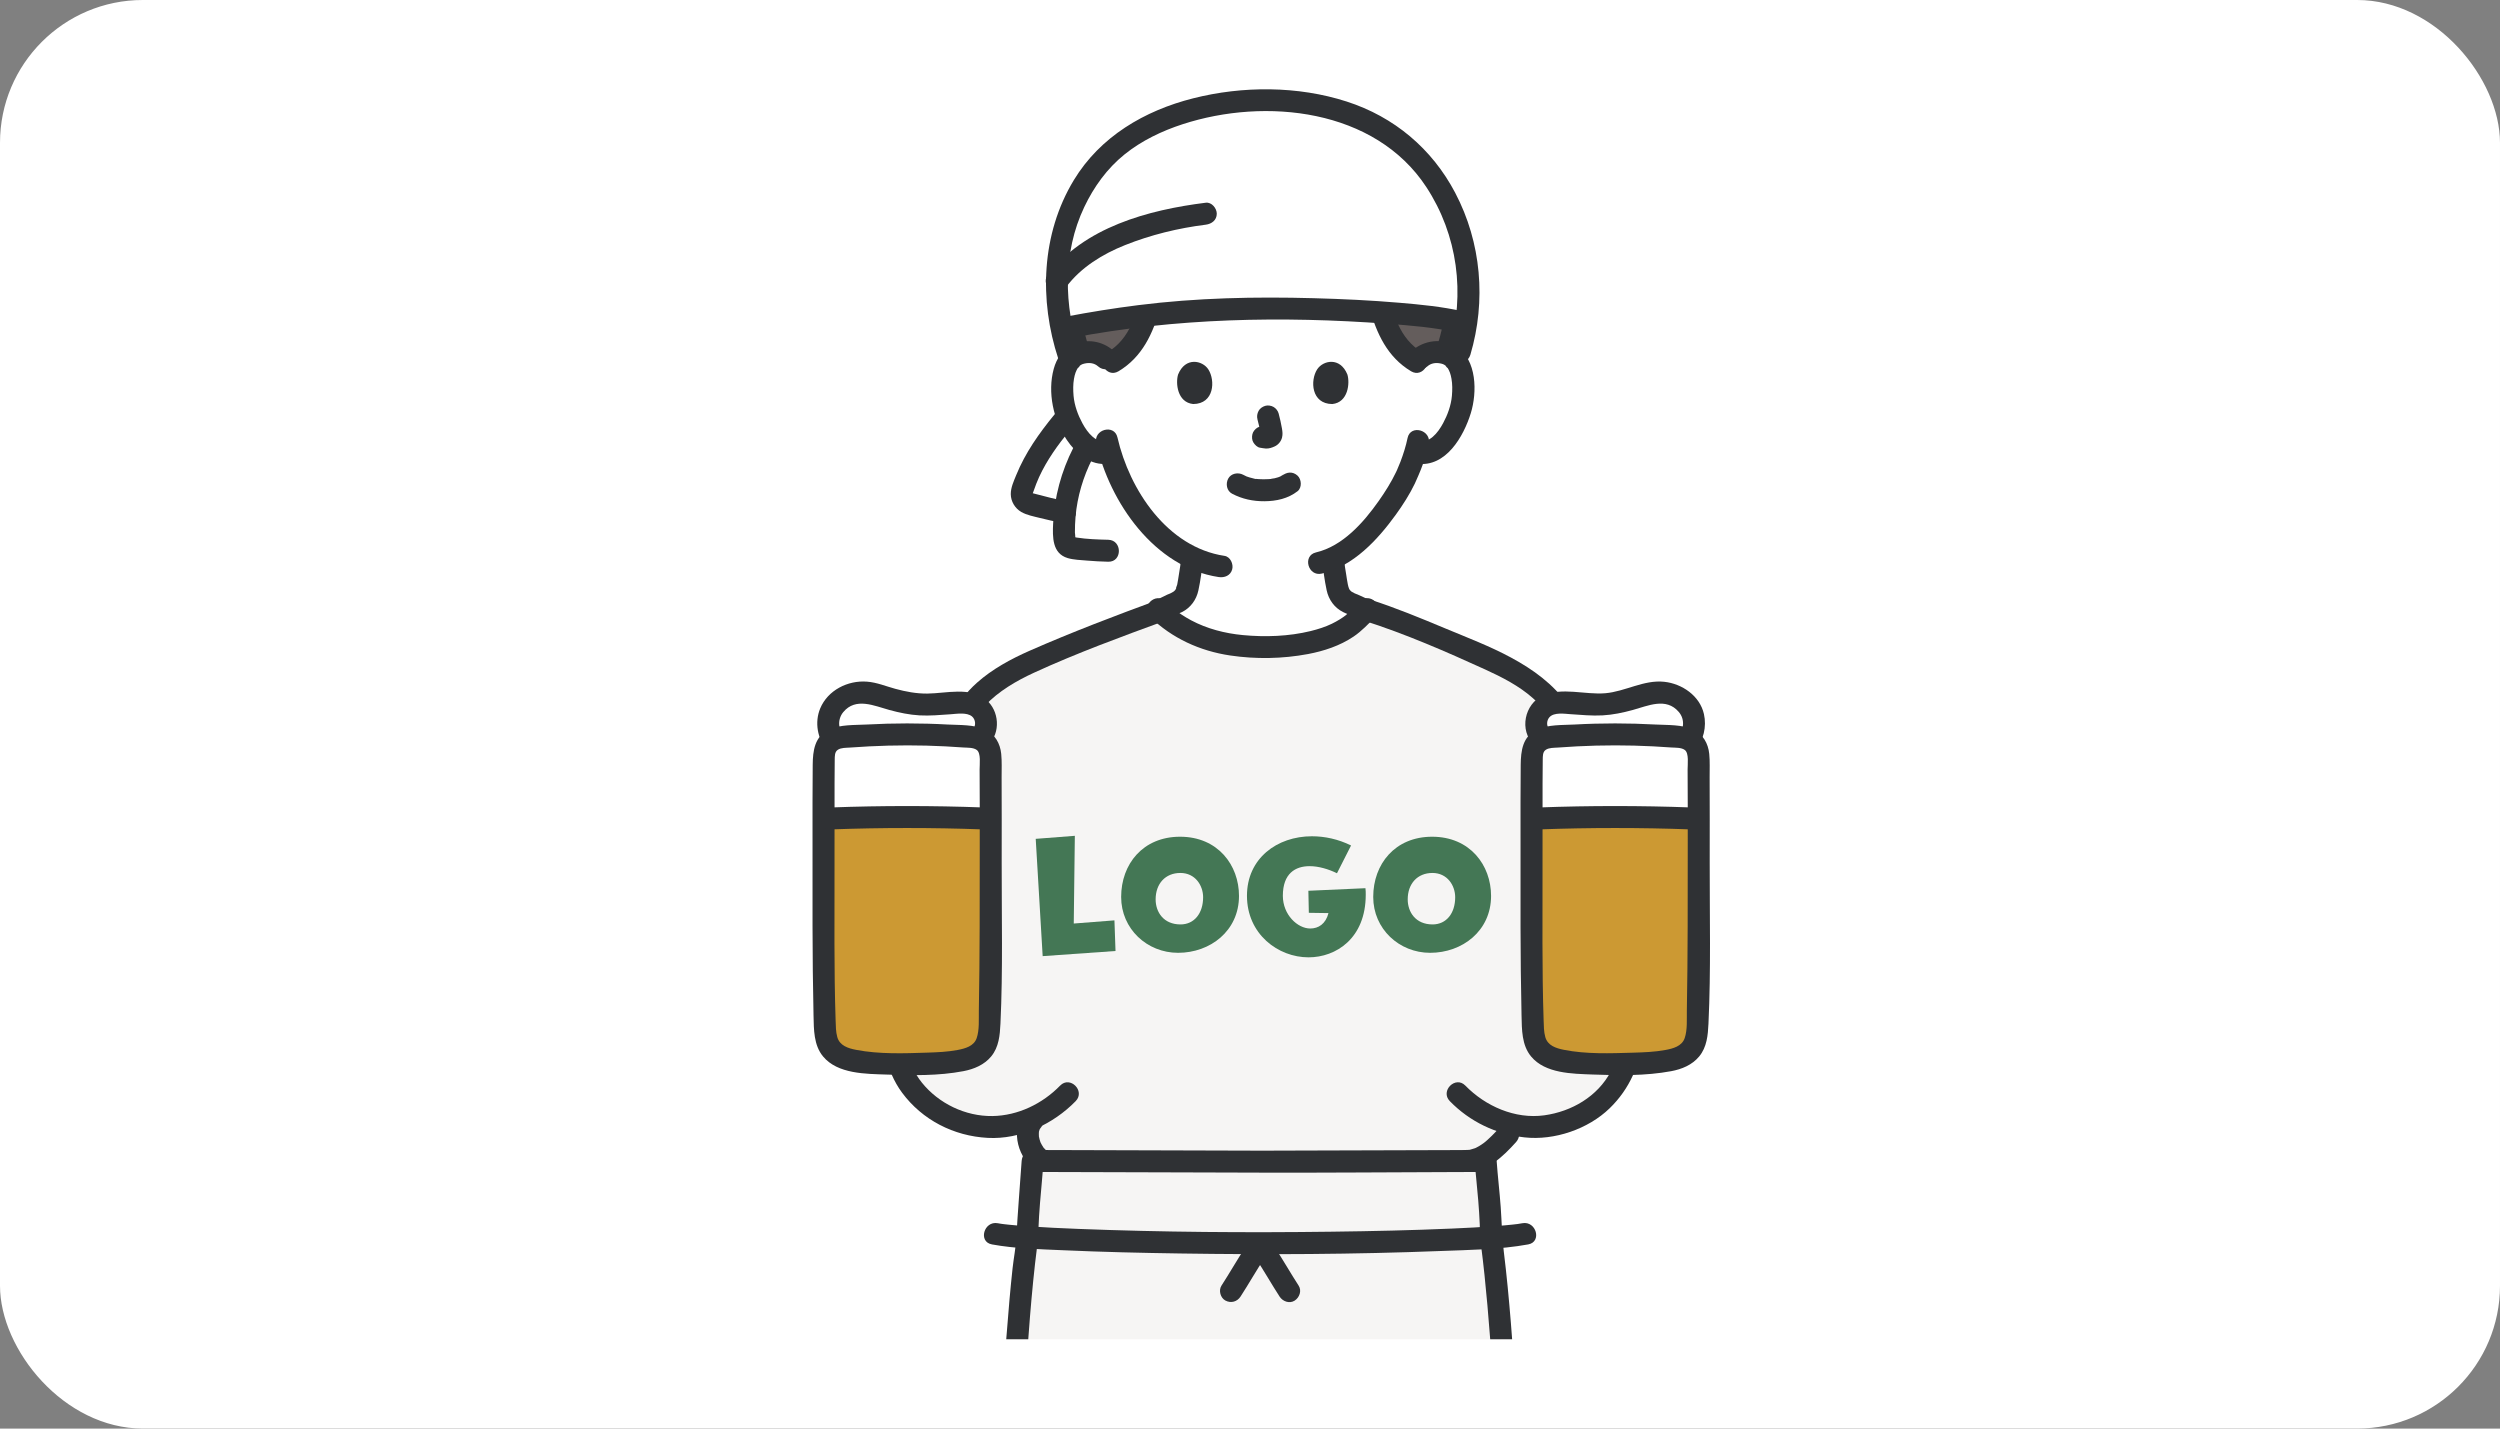 <svg width="280" height="160" viewBox="0 0 280 160" fill="none" xmlns="http://www.w3.org/2000/svg">
<rect x="0" y="0" width="280" height="160" fill="#808080" stroke="none"/>
<rect width="280" height="160" rx="16" fill="white"/>
<g clip-path="url(#clip0_2011_20292)">
<path d="M135.739 29.108C133.938 28.549 131.809 29.207 130.67 30.263C129.532 31.319 129.15 32.679 128.792 33.989C128.109 36.496 127.249 39.198 124.288 40.723C123.736 39.756 122.711 39.408 121.868 39.438C120.445 39.488 119.839 40.257 119.578 40.709C118.8 42.059 118.833 44.546 119.355 46.084C119.725 47.174 120.332 48.841 121.792 50.036C122.44 50.565 123.416 50.901 124.318 50.668C124.98 52.916 126.178 55.629 128.282 58.148C129.907 60.092 131.613 61.541 133.511 62.449C133.454 63.207 133.352 63.919 133.218 64.695C132.994 65.938 133.069 67.045 131.34 67.67C131.303 67.684 130.694 68.004 129.88 68.419C131.089 69.579 134.391 72.461 141.428 72.461C149.717 72.461 151.952 69.521 153.021 68.384C152.16 67.986 151.508 67.684 151.469 67.669C149.741 67.045 149.815 65.937 149.591 64.695C149.46 63.937 149.36 63.242 149.301 62.506C153.628 60.456 157.09 54.511 157.701 52.852C157.904 52.429 158.236 51.559 158.504 50.671C158.647 50.695 158.728 50.709 158.728 50.709C159.575 50.852 160.461 50.527 161.063 50.035C162.524 48.839 163.13 47.172 163.5 46.083C164.022 44.545 164.055 42.058 163.277 40.708C163.016 40.256 162.41 39.486 160.987 39.436C160.201 39.409 159.256 39.71 158.685 40.536C155.998 38.985 155.178 36.396 154.522 33.988C154.165 32.678 153.783 31.319 152.644 30.262C151.506 29.205 149.376 28.547 147.576 29.106H135.739V29.108Z" fill="white"/>
<path d="M128.399 35.338C127.735 37.42 126.721 39.468 124.287 40.721C123.735 39.754 122.71 39.406 121.867 39.436C121.475 39.449 121.145 39.518 120.868 39.621C119.722 36.153 119.218 32.289 119.924 28.43C120.56 24.951 122.133 21.636 124.464 18.972C131.73 10.672 147.779 8.03 155.253 17.627C156.336 18.436 157.426 19.272 158.412 20.217C163.388 24.986 164.287 33.399 161.957 39.608C161.685 39.513 161.365 39.449 160.987 39.436C160.201 39.408 159.256 39.709 158.685 40.535C155.998 38.984 155.178 36.396 154.522 33.988C154.165 32.677 153.783 31.318 152.644 30.261C151.505 29.205 149.375 28.547 147.576 29.106H135.738C133.938 28.547 131.809 29.205 130.67 30.261C129.531 31.317 129.149 32.677 128.792 33.988C128.67 34.434 128.543 34.887 128.399 35.338Z" fill="#645D5C"/>
<path d="M127.773 70.819C128.76 70.364 129.731 69.875 130.697 69.38C131.025 69.212 131.353 69.043 131.68 68.873C131.757 68.834 131.837 68.797 131.912 68.755C131.976 68.719 132.102 68.645 131.779 68.813C131.972 68.713 132.185 68.651 132.38 68.554C133.347 68.071 133.992 67.178 134.218 66.131C134.467 64.983 134.624 63.785 134.729 62.618C134.787 61.975 134.122 61.36 133.499 61.388C132.783 61.42 132.33 61.929 132.268 62.618C132.253 62.791 132.236 62.963 132.217 63.135C132.207 63.221 132.196 63.306 132.186 63.392C132.199 63.299 132.2 63.297 132.187 63.386C132.145 63.691 132.096 63.996 132.043 64.301C131.976 64.693 131.93 65.089 131.846 65.477C131.817 65.61 131.682 65.859 131.699 65.984C131.682 65.853 131.805 65.767 131.698 65.96C131.674 66.005 131.648 66.048 131.621 66.09C131.547 66.195 131.565 66.175 131.675 66.027C131.683 66.035 131.528 66.179 131.508 66.203C131.409 66.289 131.425 66.28 131.556 66.177C131.506 66.214 131.455 66.249 131.402 66.281C131.317 66.335 131.226 66.379 131.138 66.429C131.013 66.487 131.009 66.49 131.125 66.441C130.987 66.49 130.852 66.546 130.718 66.607C129.309 67.273 127.948 68.041 126.531 68.695C125.945 68.966 125.753 69.857 126.089 70.378C126.478 70.982 127.145 71.109 127.772 70.82L127.773 70.819Z" fill="#2F3134"/>
<path d="M156.323 68.564C155.41 68.144 154.499 67.721 153.587 67.298C152.996 67.024 152.409 66.724 151.802 66.486C151.458 66.351 151.895 66.552 151.726 66.456C151.624 66.398 151.518 66.352 151.418 66.29C151.367 66.258 151.316 66.223 151.266 66.188C151.399 66.293 151.416 66.302 151.317 66.218C151.311 66.212 151.147 66.049 151.15 66.047C151.261 66.197 151.279 66.219 151.204 66.114C151.177 66.073 151.151 66.031 151.126 65.989C151.106 65.954 150.948 65.68 151.062 65.873C151.169 66.053 151.044 65.797 151.028 65.743C151.001 65.648 150.978 65.552 150.958 65.455C150.881 65.096 150.838 64.73 150.777 64.368C150.65 63.625 150.602 63.312 150.54 62.618C150.483 61.979 150.015 61.356 149.31 61.388C148.692 61.416 148.018 61.932 148.08 62.618C148.184 63.78 148.343 64.966 148.585 66.109C148.81 67.169 149.456 68.072 150.437 68.558C150.63 68.654 150.831 68.736 151.031 68.815C151.412 68.963 150.702 68.66 150.896 68.753C150.971 68.789 151.048 68.823 151.124 68.858C151.476 69.019 151.826 69.182 152.177 69.345C153.145 69.794 154.113 70.243 155.083 70.689C155.666 70.957 156.435 70.874 156.765 70.247C157.051 69.706 156.948 68.851 156.324 68.564L156.323 68.564Z" fill="#2F3134"/>
<path d="M157.649 49.052C157.46 49.961 157.179 50.852 156.849 51.72C156.73 52.032 156.634 52.228 156.492 52.581C156.367 52.893 156.577 52.41 156.471 52.632C156.433 52.712 156.397 52.794 156.358 52.875C155.813 54.015 155.131 55.097 154.403 56.128C152.703 58.538 150.376 61.169 147.387 61.871C145.846 62.234 146.499 64.606 148.041 64.244C151.573 63.414 154.291 60.465 156.337 57.637C157.131 56.54 157.871 55.381 158.461 54.16C158.588 53.899 158.701 53.632 158.813 53.364C158.946 53.046 158.722 53.577 158.862 53.251C158.954 53.039 159.044 52.826 159.129 52.611C159.503 51.67 159.815 50.697 160.022 49.705C160.344 48.16 157.973 47.5 157.649 49.052Z" fill="#2F3134"/>
<path d="M122.782 49.643C124.299 56.295 129.305 63.546 136.493 64.631C137.149 64.73 137.815 64.466 138.006 63.771C138.166 63.19 137.808 62.358 137.147 62.258C130.753 61.294 126.5 54.889 125.154 48.989C124.802 47.445 122.429 48.099 122.782 49.642L122.782 49.643Z" fill="#2F3134"/>
<path d="M137.995 55.295C139.123 55.891 140.336 56.147 141.613 56.139C142.953 56.131 144.261 55.847 145.329 55.015C145.839 54.617 145.778 53.687 145.329 53.275C144.788 52.779 144.133 52.852 143.59 53.275C144.014 52.944 143.569 53.271 143.435 53.342C143.331 53.397 143.051 53.483 143.437 53.353C143.337 53.387 143.242 53.428 143.143 53.46C143.017 53.5 142.89 53.535 142.762 53.565C142.625 53.597 142.448 53.596 142.319 53.649C142.447 53.597 142.515 53.625 142.33 53.644C142.249 53.652 142.168 53.658 142.088 53.663C141.893 53.676 141.698 53.681 141.503 53.68C141.328 53.679 141.153 53.673 140.979 53.661C140.899 53.655 140.819 53.649 140.739 53.641C140.693 53.637 140.648 53.632 140.602 53.626C140.506 53.614 140.542 53.619 140.712 53.641C140.654 53.675 140.386 53.582 140.317 53.568C140.191 53.54 140.066 53.507 139.942 53.47C139.834 53.438 139.729 53.4 139.623 53.363C139.345 53.268 139.879 53.486 139.628 53.368C139.496 53.305 139.366 53.241 139.237 53.173C138.668 52.872 137.874 53.01 137.554 53.614C137.254 54.183 137.388 54.977 137.996 55.297L137.995 55.295Z" fill="#2F3134"/>
<path d="M140.835 46.971C140.985 47.544 141.13 48.127 141.216 48.714L141.172 48.386C141.183 48.467 141.187 48.546 141.179 48.627L141.223 48.3C141.217 48.337 141.209 48.372 141.196 48.408L141.321 48.114C141.31 48.139 141.298 48.161 141.283 48.183L141.475 47.934C141.457 47.956 141.44 47.973 141.418 47.99L141.667 47.798C141.623 47.826 141.577 47.849 141.529 47.871L141.823 47.747C141.747 47.779 141.672 47.801 141.591 47.814L141.918 47.771C141.845 47.779 141.773 47.779 141.7 47.771L142.027 47.814C141.944 47.803 141.864 47.783 141.781 47.772C141.618 47.721 141.454 47.714 141.291 47.75C141.127 47.757 140.974 47.806 140.833 47.895C140.578 48.045 140.334 48.337 140.268 48.631C140.196 48.946 140.212 49.299 140.392 49.578C140.552 49.826 140.819 50.102 141.127 50.144C141.344 50.173 141.555 50.227 141.776 50.237C142.131 50.253 142.456 50.141 142.772 49.995C143.168 49.811 143.481 49.435 143.587 49.009C143.677 48.644 143.64 48.35 143.578 47.984C143.483 47.422 143.354 46.867 143.209 46.316C143.131 46.019 142.908 45.735 142.644 45.581C142.38 45.426 141.991 45.361 141.696 45.457C141.398 45.553 141.111 45.738 140.961 46.022C140.805 46.317 140.75 46.641 140.837 46.97L140.835 46.971Z" fill="#2F3134"/>
<path d="M131.946 41.946C131.655 42.892 131.844 45.067 133.636 45.252C136.004 45.238 136.13 42.608 135.333 41.372C134.68 40.359 132.761 39.938 131.946 41.946Z" fill="#2F3134"/>
<path d="M150.908 41.947C151.199 42.892 151.01 45.068 149.218 45.253C146.85 45.239 146.724 42.608 147.521 41.371C148.173 40.359 150.093 39.938 150.908 41.947Z" fill="#2F3134"/>
<path d="M159.87 41.031C160.261 40.682 160.781 40.602 161.278 40.696C161.58 40.752 161.69 40.793 161.947 40.982C161.773 40.854 162.278 41.431 162.087 41.128C162.357 41.555 162.467 41.88 162.566 42.421C162.678 43.03 162.668 43.704 162.614 44.332C162.522 45.41 162.115 46.499 161.628 47.397C161.026 48.508 160.118 49.657 158.728 49.477C158.068 49.392 157.498 50.104 157.498 50.707C157.498 51.443 158.066 51.851 158.728 51.938C161.948 52.355 163.925 48.877 164.73 46.275C165.451 43.941 165.42 40.318 163.138 38.824C161.586 37.809 159.478 38.09 158.131 39.292C156.947 40.348 158.692 42.083 159.87 41.031Z" fill="#2F3134"/>
<path d="M124.723 39.292C123.456 38.161 121.671 37.896 120.12 38.606C119.011 39.113 118.331 40.162 118.019 41.31C117.301 43.944 117.973 47.024 119.483 49.271C120.516 50.809 122.148 52.194 124.125 51.937C124.784 51.852 125.356 51.433 125.356 50.707C125.356 50.109 124.789 49.391 124.125 49.477C122.736 49.657 121.827 48.508 121.225 47.397C120.737 46.497 120.332 45.41 120.239 44.332C120.185 43.702 120.178 43.032 120.287 42.42C120.383 41.882 120.501 41.548 120.766 41.128C120.57 41.438 121.082 40.853 120.907 40.982C121.145 40.806 121.239 40.77 121.496 40.713C122.02 40.596 122.569 40.661 122.983 41.031C124.161 42.082 125.907 40.348 124.723 39.291L124.723 39.292Z" fill="#2F3134"/>
<path d="M155.385 15.878C150.59 10.661 143.121 9.412 136.423 10.859C129.075 12.447 122.687 17.192 119.851 24.254C117.841 29.262 118.027 34.829 119.669 39.909C120.154 41.409 122.531 40.768 122.042 39.255C120.687 35.063 120.369 30.613 121.702 26.371C122.801 22.872 124.935 19.763 127.811 17.488C132.467 13.806 139.025 11.967 144.903 12.991C148.265 13.576 151.323 15.091 153.645 17.618C154.719 18.786 156.456 17.043 155.385 15.878Z" fill="#2F3134"/>
<path d="M163.309 39.473C165.768 32.177 164.191 23.46 158.19 18.372C156.99 17.354 155.241 19.087 156.451 20.112C159.191 22.436 160.878 25.377 161.593 28.899C162.26 32.184 162.006 35.649 160.937 38.82C160.43 40.324 162.805 40.969 163.309 39.473Z" fill="#2F3134"/>
<path d="M147.903 30.291C149.143 29.933 150.584 30.201 151.616 30.992C152.666 31.797 153.031 33.209 153.376 34.461C154.169 37.34 155.382 39.994 158.043 41.584C159.406 42.399 160.645 40.273 159.285 39.46C158.036 38.713 157.178 37.632 156.582 36.314C156.014 35.056 155.774 33.654 155.315 32.346C154.752 30.738 153.791 29.297 152.246 28.493C150.72 27.699 148.913 27.439 147.249 27.918C145.73 28.355 146.376 30.73 147.903 30.291Z" fill="#2F3134"/>
<path d="M136.065 27.918C134.399 27.438 132.596 27.701 131.068 28.493C129.523 29.294 128.561 30.74 127.999 32.346C127.54 33.654 127.298 35.054 126.732 36.314C126.14 37.633 125.277 38.714 124.029 39.46C122.671 40.271 123.907 42.399 125.271 41.584C127.932 39.994 129.146 37.34 129.938 34.461C130.276 33.235 130.632 31.849 131.636 31.037C132.663 30.206 134.156 29.929 135.412 30.291C136.936 30.729 137.587 28.356 136.065 27.918Z" fill="#2F3134"/>
<path d="M119.605 56.19C118.291 55.934 117.008 55.593 115.714 55.254C115.426 55.178 115.696 55.3 115.67 55.302C115.644 55.305 115.682 55.2 115.674 55.228C115.657 55.283 115.774 54.972 115.792 54.918C115.966 54.414 116.156 53.916 116.379 53.43C117.257 51.512 118.489 49.819 119.816 48.194C120.236 47.68 120.319 46.958 119.816 46.455C119.382 46.021 118.499 45.938 118.076 46.455C116.36 48.554 114.835 50.704 113.808 53.228C113.538 53.892 113.202 54.616 113.207 55.345C113.213 56.159 113.677 56.931 114.377 57.337C115 57.697 115.777 57.837 116.466 58.011C117.289 58.22 118.118 58.401 118.952 58.563C119.603 58.689 120.28 58.379 120.465 57.703C120.63 57.1 120.261 56.318 119.606 56.19L119.605 56.19Z" fill="#2F3134"/>
<path d="M120.218 50.137C118.868 52.788 118.083 55.679 117.949 58.654C117.882 60.138 117.84 61.99 119.581 62.505C120.265 62.707 121.042 62.724 121.751 62.786C122.542 62.854 123.334 62.895 124.127 62.914C125.711 62.953 125.711 60.492 124.127 60.454C122.948 60.425 121.738 60.388 120.571 60.205C120.538 60.2 120.244 60.121 120.235 60.132C120.319 60.03 120.338 60.504 120.416 60.261C120.463 60.116 120.392 59.81 120.391 59.634C120.388 59.046 120.41 58.457 120.461 57.872C120.656 55.618 121.318 53.392 122.344 51.379C123.061 49.971 120.939 48.724 120.22 50.137H120.218Z" fill="#2F3134"/>
<path d="M152.823 130.066L164.116 130.028H164.214C166.088 130.059 167.623 128.497 168.935 127.04C168.935 127.04 169.408 126.573 169.947 126.041C170.505 126.142 171.09 126.206 171.701 126.229C174.589 126.229 177.675 124.886 179.074 123.578C180.759 122.004 181.539 120.93 182.303 118.602C182.896 116.796 182.994 114.104 182.841 112.706C181.747 102.897 180.403 97.445 177.229 85.904C176.326 82.187 174.819 79.023 171.822 76.722C171.18 76.225 169.043 74.91 168.3 74.547C165.346 73.115 156.976 69.559 153.076 68.324C152.029 69.415 149.864 72.461 141.428 72.461C134.421 72.461 131.117 69.603 129.896 68.434C126.122 69.823 117.546 73.132 114.671 74.525C113.926 74.889 111.675 76.225 111.032 76.721C108.037 79.022 106.529 82.186 105.626 85.904C102.452 97.444 101.108 102.897 100.013 112.705C99.861 114.104 99.959 116.796 100.552 118.601C101.316 120.929 102.096 122.004 103.781 123.578C105.18 124.885 108.266 126.228 111.154 126.228C112.984 126.161 114.574 125.725 115.927 125.095C115.643 125.491 115.484 125.716 115.484 125.716C114.933 126.497 115.063 127.719 115.502 128.618C115.8 129.226 116.238 129.78 116.816 130.028C118.76 130.036 122.874 130.049 127.175 130.062C133.465 130.082 140.151 130.101 141.031 130.104H141.128C141.128 130.104 147.01 130.085 152.824 130.066H152.823Z" fill="#F6F5F4"/>
<path d="M128.804 69.09C131.262 71.485 134.387 72.91 137.778 73.414C140.655 73.842 143.635 73.79 146.495 73.254C148.278 72.919 150.08 72.322 151.594 71.301C152.536 70.666 153.252 69.877 154.049 69.09C155.178 67.976 153.438 66.236 152.31 67.35C151.748 67.905 151.251 68.504 150.623 68.991C150.825 68.834 150.508 69.07 150.445 69.114C150.319 69.201 150.19 69.285 150.06 69.367C149.77 69.547 149.469 69.712 149.162 69.862C148.459 70.205 147.624 70.473 146.801 70.676C144.339 71.28 141.698 71.368 139.182 71.128C137.187 70.938 135.174 70.419 133.401 69.471C133.031 69.273 132.67 69.057 132.32 68.825C132.165 68.722 132.015 68.615 131.864 68.507C131.63 68.341 131.799 68.467 131.63 68.329C131.251 68.021 130.893 67.691 130.543 67.35C129.408 66.245 127.667 67.983 128.804 69.09Z" fill="#2F3134"/>
<path d="M162.376 123.324C164.621 125.631 167.554 127.034 170.749 127.387C174.084 127.756 177.87 126.465 180.28 124.128C182.532 121.944 183.697 119.203 184.028 116.099C184.359 112.996 183.765 109.857 183.309 106.801C182.379 100.573 180.839 94.479 179.19 88.408C178.303 85.141 177.582 81.735 175.594 78.92C173.956 76.603 171.715 74.987 169.244 73.652C166.891 72.38 164.332 71.409 161.868 70.381C159.084 69.219 156.281 68.055 153.405 67.138C151.893 66.656 151.245 69.031 152.751 69.511C157.393 70.991 161.927 72.968 166.355 74.988C168.219 75.838 170.148 76.826 171.687 78.196C173.866 80.134 175.113 82.746 175.863 85.525C177.469 91.468 179.143 97.405 180.27 103.463C180.793 106.278 181.198 109.113 181.527 111.957C181.84 114.668 181.707 117.551 180.409 120.012C178.936 122.803 176.032 124.491 172.958 124.916C169.695 125.366 166.368 123.896 164.116 121.584C163.01 120.448 161.271 122.188 162.377 123.324L162.376 123.324Z" fill="#2F3134"/>
<path d="M118.738 121.584C116.76 123.616 114.021 124.955 111.153 124.997C108.126 125.04 105.141 123.596 103.255 121.259C101.529 119.121 101.092 116.169 101.189 113.502C101.294 110.643 101.841 107.726 102.326 104.91C103.363 98.891 104.957 92.99 106.571 87.106C107.375 84.172 108.199 81.28 110.338 79.005C111.832 77.415 113.841 76.248 115.812 75.342C120.593 73.144 125.582 71.318 130.521 69.51C131.996 68.97 131.359 66.591 129.867 67.138C124.975 68.928 120.085 70.787 115.315 72.884C113.235 73.799 111.133 74.939 109.429 76.457C106.952 78.665 105.474 81.71 104.62 84.872C102.905 91.221 101.12 97.562 99.99 104.049C99.455 107.116 98.867 110.291 98.733 113.404C98.6 116.469 99.166 119.859 101.029 122.376C103.299 125.444 106.816 127.239 110.627 127.443C114.275 127.639 117.969 125.903 120.478 123.325C121.584 122.189 119.845 120.448 118.739 121.585L118.738 121.584Z" fill="#2F3134"/>
<path d="M114.764 124.654C113.883 125.62 113.734 126.955 114.042 128.189C114.327 129.334 115.085 130.588 116.194 131.09C116.504 131.231 116.801 131.308 117.142 131.215C117.427 131.136 117.736 130.916 117.877 130.649C118.162 130.11 118.061 129.25 117.435 128.966C117.343 128.925 117.253 128.878 117.167 128.824C117.002 128.718 117.165 128.814 117.223 128.877C117.193 128.844 117.152 128.817 117.119 128.787C117.041 128.716 116.968 128.64 116.899 128.562C116.772 128.415 116.891 128.535 116.936 128.616C116.913 128.575 116.879 128.538 116.853 128.499C116.731 128.32 116.632 128.132 116.536 127.94C116.432 127.732 116.619 128.161 116.571 128.029C116.554 127.978 116.533 127.929 116.515 127.878C116.483 127.786 116.454 127.692 116.429 127.598C116.404 127.504 116.381 127.408 116.364 127.311C116.362 127.299 116.348 127.183 116.342 127.182C116.359 127.185 116.381 127.534 116.359 127.282C116.343 127.088 116.351 126.9 116.362 126.706C116.371 126.557 116.31 126.991 116.344 126.847C116.356 126.797 116.364 126.745 116.376 126.695C116.398 126.606 116.429 126.521 116.458 126.434C116.499 126.308 116.33 126.67 116.406 126.563C116.434 126.523 116.452 126.473 116.477 126.432C116.497 126.4 116.528 126.366 116.543 126.331C116.415 126.491 116.381 126.535 116.442 126.462C116.461 126.438 116.481 126.416 116.502 126.394C116.936 125.919 117.007 125.118 116.502 124.654C116.03 124.221 115.225 124.146 114.762 124.654L114.764 124.654Z" fill="#2F3134"/>
<path d="M168.065 126.17C167.749 126.521 167.428 126.868 167.092 127.201C166.919 127.372 166.743 127.54 166.561 127.701C166.475 127.776 166.389 127.85 166.301 127.923C166.258 127.957 166.184 127.995 166.154 128.041C166.204 127.966 166.357 127.888 166.194 128.007C166.017 128.137 165.833 128.26 165.643 128.372C165.549 128.426 165.454 128.479 165.358 128.527C165.305 128.554 165.252 128.58 165.198 128.605C165.016 128.689 165.176 128.6 165.264 128.578C165.06 128.628 164.867 128.718 164.66 128.763C164.602 128.775 164.545 128.783 164.487 128.796C164.345 128.826 164.82 128.767 164.57 128.783C164.45 128.79 164.333 128.797 164.214 128.796C163.57 128.792 162.954 129.364 162.983 130.026C163.014 130.696 163.524 131.252 164.214 131.256C166.558 131.27 168.339 129.534 169.804 127.908C170.235 127.43 170.311 126.633 169.804 126.168C169.334 125.737 168.525 125.658 168.065 126.168V126.17Z" fill="#2F3134"/>
<path d="M141.03 130.103C139.32 130.098 115.654 130.027 115.654 130.027C115.568 131.328 115.052 136.153 115.052 138.672C112.544 156.74 111.952 203.083 112.101 204.72C117.386 205.447 129.375 205.747 141.128 205.727C152.879 205.747 164.869 205.447 170.154 204.72C170.303 203.083 169.507 156.74 166.999 138.672C166.999 135.604 166.483 131.328 166.397 130.027L141.127 130.104H141.03V130.103Z" fill="#F6F5F4"/>
<path d="M141.03 128.874C133.561 128.852 126.092 128.83 118.624 128.807L115.654 128.799C114.955 128.797 114.47 129.366 114.424 130.029C114.228 132.851 113.974 135.938 113.832 138.588C113.771 139.738 113.533 140.903 113.408 142.051C113.28 143.23 113.165 144.411 113.06 145.592C112.544 151.348 112.213 157.12 111.936 162.892C111.395 174.141 111.075 185.404 110.91 196.666C110.882 198.537 110.859 200.407 110.851 202.278C110.847 203.087 110.802 203.915 110.87 204.721C110.91 205.203 111.219 205.832 111.773 205.908C118.904 206.873 126.215 206.846 133.398 206.924C142.297 207.022 151.21 207.008 160.103 206.663C163.566 206.529 167.043 206.373 170.479 205.908C171.039 205.832 171.341 205.211 171.382 204.721C171.563 202.588 171.376 200.372 171.341 198.237C171.26 193.408 171.139 188.579 170.994 183.753C170.635 171.878 170.186 159.988 169.217 148.146C169 145.482 168.752 142.82 168.424 140.168C168.218 138.505 168.201 136.886 168.08 135.2C167.956 133.474 167.747 131.755 167.626 130.03C167.579 129.368 167.1 128.798 166.396 128.799C159.004 128.822 151.613 128.844 144.221 128.866C143.157 128.87 142.093 128.879 141.029 128.876C139.446 128.871 139.443 131.331 141.029 131.336C148.417 131.358 155.807 131.292 163.195 131.27C164.262 131.267 165.329 131.264 166.396 131.26L165.166 130.03C165.271 131.519 165.448 133.004 165.566 134.493C165.635 135.361 165.694 136.229 165.731 137.098C165.75 137.551 165.747 138.005 165.767 138.458C165.788 138.935 165.832 139.14 165.867 139.406C166.161 141.67 166.392 143.943 166.593 146.217C167.103 151.956 167.444 157.71 167.734 163.464C168.293 174.564 168.65 185.678 168.856 196.791C168.889 198.62 168.92 200.449 168.934 202.278C168.94 203.085 168.991 203.915 168.923 204.721L169.826 203.534C167.154 203.896 163.954 204.041 161.085 204.163C156.962 204.338 152.835 204.421 148.708 204.465C139.983 204.559 131.245 204.543 122.524 204.217C119.206 204.094 115.545 203.957 112.427 203.535L113.33 204.722C113.146 202.549 113.321 200.297 113.349 198.121C113.413 193.214 113.517 188.306 113.648 183.4C113.968 171.427 114.377 159.434 115.356 147.494C115.575 144.835 115.824 142.177 116.167 139.531C116.23 139.036 116.277 138.346 116.304 137.632C116.34 136.669 116.407 135.707 116.481 134.746C116.603 133.173 116.774 131.603 116.884 130.029L115.654 131.259C122.828 131.281 130.003 131.302 137.177 131.323L141.029 131.335C142.612 131.34 142.615 128.879 141.03 128.874Z" fill="#2F3134"/>
<path d="M111.09 139.374C113.719 139.853 116.453 139.909 119.115 140.029C123.465 140.225 127.82 140.325 132.173 140.39C141.897 140.537 151.632 140.492 161.35 140.113C164.601 139.986 167.955 139.959 171.165 139.373C172.72 139.089 172.061 136.718 170.511 137C170.333 137.033 170.153 137.061 169.973 137.088C169.738 137.122 170.128 137.07 169.874 137.1C169.715 137.119 169.556 137.138 169.396 137.155C168.795 137.22 168.191 137.271 167.588 137.317C165.932 137.443 164.273 137.528 162.614 137.6C158.125 137.796 153.632 137.892 149.139 137.95C139.687 138.073 130.223 138.007 120.776 137.637C118.884 137.563 116.991 137.476 115.102 137.344C114.417 137.296 113.731 137.242 113.046 137.172C112.885 137.155 112.724 137.139 112.563 137.12C112.499 137.112 112.159 137.071 112.294 137.088C112.435 137.107 112.128 137.064 112.073 137.056C111.963 137.038 111.853 137.02 111.743 137C110.195 136.718 109.531 139.088 111.09 139.372V139.374Z" fill="#2F3134"/>
<path d="M140.526 140.805C141.059 141.525 141.514 142.309 141.984 143.071C142.428 143.79 142.855 144.521 143.32 145.227C143.674 145.763 144.424 146.042 145.003 145.669C145.538 145.323 145.823 144.56 145.444 143.986C144.979 143.28 144.553 142.549 144.108 141.83C143.638 141.068 143.184 140.283 142.651 139.564C142.453 139.297 142.247 139.089 141.916 138.998C141.621 138.917 141.229 138.954 140.968 139.123C140.458 139.452 140.116 140.253 140.526 140.806V140.805Z" fill="#2F3134"/>
<path d="M139.604 139.56C139.071 140.28 138.616 141.064 138.146 141.826C137.702 142.545 137.275 143.276 136.81 143.982C136.455 144.52 136.686 145.366 137.252 145.665C137.868 145.99 138.556 145.798 138.935 145.223C139.4 144.518 139.827 143.786 140.271 143.067C140.741 142.306 141.195 141.521 141.729 140.801C141.907 140.561 141.928 140.128 141.853 139.853C141.774 139.568 141.554 139.259 141.288 139.118C141.002 138.968 140.656 138.892 140.34 138.994C140.017 139.099 139.806 139.288 139.605 139.559L139.604 139.56Z" fill="#2F3134"/>
<path d="M189.624 80.176C189.906 81.223 189.585 82.264 189.198 82.869C188.857 82.684 188.433 82.578 187.934 82.541C185.328 82.347 183.382 82.251 180.894 82.251C178.328 82.251 176.46 82.347 173.853 82.541C173.508 82.567 173.198 82.625 172.927 82.72C171.751 82.064 171.893 80.345 172.603 79.527C173.264 78.766 174.433 78.674 175.451 78.731C177.323 78.837 179.111 79.085 180.923 78.715C181.927 78.509 182.974 78.246 183.676 77.975C185.088 77.431 186.735 77.346 188.018 78.151C188.953 78.737 189.43 79.457 189.624 80.176Z" fill="white"/>
<path d="M189.856 84.02C190.801 82.917 191.16 81.391 190.841 79.975C190.381 77.928 188.388 76.572 186.391 76.36C184.106 76.116 182.029 77.454 179.78 77.643C177.532 77.831 174.942 76.94 172.805 77.901C170.738 78.831 170.125 81.815 171.796 83.41C172.941 84.504 174.684 82.766 173.535 81.671C173.173 81.325 173.211 80.681 173.547 80.319C174.068 79.757 175.222 79.944 175.892 79.988C177.09 80.067 178.293 80.189 179.494 80.122C180.637 80.058 181.766 79.821 182.867 79.519C184.567 79.055 186.604 78.075 188.02 79.734C188.396 80.174 188.548 80.694 188.49 81.256C188.479 81.356 188.362 81.811 188.325 81.899C188.319 81.915 187.935 82.489 188.115 82.279C187.089 83.476 188.822 85.224 189.854 84.019L189.856 84.02Z" fill="#2F3134"/>
<path d="M171.529 91.646C171.532 88.285 171.542 85.666 171.561 84.832C171.564 83.358 172.385 82.649 173.853 82.54C176.459 82.347 178.328 82.25 180.894 82.25C183.382 82.25 185.327 82.347 187.934 82.54C189.402 82.649 190.224 83.358 190.227 84.832C190.245 85.667 190.255 88.285 190.258 91.647C186.912 91.529 184.229 91.469 180.894 91.469C177.456 91.469 174.858 91.529 171.529 91.646Z" fill="white"/>
<path d="M180.894 91.469C184.229 91.469 186.912 91.528 190.258 91.647C190.263 99.947 190.218 112.803 190.115 114.693C190.087 115.213 190.062 115.669 189.989 116.089C189.928 116.441 189.833 116.767 189.675 117.084C189.431 117.571 188.777 118.277 187.679 118.593C186.225 119.011 183.764 119.156 180.894 119.156C177.861 119.156 175.562 119.011 174.108 118.593C173.01 118.277 172.355 117.571 172.112 117.084C171.954 116.767 171.86 116.441 171.798 116.089C171.725 115.669 171.7 115.213 171.672 114.693C171.569 112.804 171.524 99.948 171.529 91.647C174.857 91.528 177.456 91.469 180.894 91.469Z" fill="#CC9933"/>
<path d="M180.894 83.481C182.314 83.483 183.733 83.517 185.151 83.591C185.835 83.627 186.518 83.671 187.2 83.719C187.653 83.751 188.308 83.705 188.7 83.999C189.184 84.362 189.008 85.608 189.012 86.193C189.031 88.905 189.03 91.617 189.028 94.329C189.024 100.616 189.04 106.905 188.927 113.191C188.909 114.173 189.003 115.35 188.683 116.274C188.366 117.188 187.373 117.442 186.514 117.6C185.325 117.821 184.098 117.864 182.893 117.9C180.354 117.975 177.652 118.079 175.147 117.578C174.259 117.4 173.34 117.105 173.072 116.148C172.905 115.554 172.908 114.917 172.887 114.303C172.694 108.531 172.772 102.741 172.763 96.967C172.758 93.872 172.756 90.778 172.768 87.684C172.771 86.829 172.772 85.973 172.787 85.118C172.794 84.681 172.766 84.198 173.159 83.959C173.525 83.736 174.034 83.758 174.443 83.729C175.167 83.677 175.891 83.63 176.616 83.592C178.041 83.517 179.467 83.484 180.894 83.482C182.478 83.479 182.48 81.019 180.894 81.022C179.38 81.024 177.867 81.061 176.355 81.146C174.985 81.222 173.406 81.13 172.137 81.725C170.53 82.477 170.335 84.09 170.32 85.661C170.294 88.417 170.298 91.174 170.3 93.93C170.302 100.531 170.262 107.139 170.412 113.739C170.448 115.313 170.428 117.047 171.478 118.32C173.063 120.24 176.089 120.258 178.367 120.346C181.271 120.456 184.299 120.505 187.169 119.973C188.36 119.753 189.523 119.276 190.311 118.32C191.171 117.278 191.288 115.943 191.349 114.642C191.631 108.655 191.478 102.623 191.487 96.632C191.492 93.441 191.494 90.25 191.479 87.059C191.475 86.191 191.521 85.298 191.435 84.433C191.319 83.272 190.74 82.234 189.653 81.725C188.378 81.127 186.793 81.222 185.416 81.146C183.911 81.063 182.404 81.024 180.895 81.022C179.312 81.019 179.31 83.479 180.895 83.482L180.894 83.481Z" fill="#2F3134"/>
<path d="M172.406 92.894C178.067 92.686 183.719 92.686 189.38 92.894C190.963 92.953 190.961 90.492 189.38 90.434C183.719 90.225 178.068 90.225 172.406 90.434C170.828 90.492 170.82 92.953 172.406 92.894Z" fill="#2F3134"/>
<path d="M92.868 80.176C92.585 81.223 92.907 82.264 93.293 82.869C93.635 82.684 94.059 82.578 94.557 82.541C97.164 82.347 99.11 82.251 101.598 82.251C104.163 82.251 106.032 82.347 108.638 82.541C108.984 82.567 109.293 82.625 109.565 82.72C110.741 82.064 110.599 80.345 109.888 79.527C109.228 78.766 108.059 78.674 107.04 78.731C105.169 78.837 103.38 79.085 101.568 78.715C100.565 78.509 99.518 78.246 98.816 77.975C97.404 77.431 95.757 77.346 94.474 78.151C93.539 78.737 93.061 79.457 92.868 80.176Z" fill="white"/>
<path d="M94.375 82.281C94.563 82.499 94.359 82.261 94.324 82.198C94.266 82.091 94.202 81.988 94.153 81.876C94.153 81.876 94.01 81.377 93.996 81.246C93.94 80.747 94.085 80.195 94.439 79.765C95.841 78.063 97.917 79.057 99.622 79.521C100.724 79.82 101.852 80.06 102.995 80.123C104.148 80.186 105.301 80.076 106.451 79.999C107.139 79.953 108.28 79.752 108.868 80.244C109.276 80.585 109.338 81.305 108.954 81.672C107.806 82.767 109.548 84.506 110.694 83.412C112.098 82.071 111.923 79.592 110.444 78.37C108.649 76.886 105.956 77.665 103.851 77.681C102.621 77.69 101.458 77.47 100.275 77.148C99.203 76.857 98.218 76.43 97.095 76.344C94.952 76.179 92.711 77.308 91.864 79.34C91.218 80.891 91.546 82.752 92.634 84.021C93.666 85.225 95.399 83.478 94.373 82.282L94.375 82.281Z" fill="#2F3134"/>
<path d="M110.962 91.646C110.959 88.285 110.949 85.666 110.93 84.832C110.927 83.358 110.106 82.649 108.638 82.54C106.032 82.347 104.163 82.25 101.597 82.25C99.109 82.25 97.164 82.347 94.557 82.54C93.089 82.649 92.268 83.358 92.264 84.832C92.246 85.667 92.236 88.285 92.233 91.647C95.579 91.529 98.262 91.469 101.597 91.469C105.035 91.469 107.633 91.529 110.962 91.646Z" fill="white"/>
<path d="M101.598 91.469C98.263 91.469 95.579 91.528 92.233 91.647C92.228 99.947 92.273 112.803 92.376 114.693C92.404 115.213 92.429 115.669 92.502 116.089C92.563 116.441 92.658 116.767 92.817 117.084C93.06 117.571 93.715 118.277 94.812 118.593C96.266 119.011 98.728 119.156 101.598 119.156C104.631 119.156 106.929 119.011 108.384 118.593C109.481 118.277 110.136 117.571 110.379 117.084C110.538 116.767 110.632 116.441 110.693 116.089C110.766 115.669 110.791 115.213 110.819 114.693C110.922 112.804 110.968 99.948 110.962 91.647C107.634 91.528 105.035 91.469 101.598 91.469Z" fill="#CC9933"/>
<path d="M101.598 81.022C100.089 81.024 98.582 81.063 97.077 81.146C95.701 81.221 94.115 81.127 92.84 81.725C91.234 82.477 91.038 84.09 91.023 85.661C90.997 88.417 91.002 91.174 91.003 93.93C91.006 100.531 90.966 107.139 91.115 113.739C91.151 115.313 91.13 117.047 92.181 118.32C93.815 120.299 96.989 120.272 99.328 120.352C102.16 120.45 105.117 120.505 107.913 119.968C109.088 119.742 110.235 119.264 111.014 118.32C111.874 117.278 111.99 115.943 112.051 114.642C112.333 108.655 112.18 102.623 112.189 96.632C112.194 93.441 112.196 90.25 112.181 87.059C112.177 86.191 112.224 85.298 112.137 84.433C112.021 83.272 111.442 82.234 110.355 81.725C109.085 81.13 107.508 81.222 106.137 81.146C104.625 81.061 103.112 81.024 101.598 81.022C100.014 81.019 100.012 83.479 101.598 83.482C103.025 83.484 104.451 83.516 105.876 83.592C106.553 83.628 107.23 83.672 107.906 83.719C108.358 83.751 109.012 83.706 109.403 83.999C109.887 84.363 109.711 85.609 109.716 86.193C109.735 88.905 109.733 91.618 109.731 94.33C109.727 100.616 109.743 106.906 109.63 113.191C109.612 114.174 109.706 115.35 109.386 116.274C109.075 117.175 108.106 117.433 107.259 117.596C106.144 117.81 104.996 117.857 103.865 117.894C101.249 117.981 98.469 118.083 95.887 117.584C94.987 117.41 94.047 117.119 93.775 116.149C93.608 115.555 93.611 114.918 93.59 114.303C93.397 108.532 93.475 102.741 93.466 96.967C93.461 93.873 93.459 90.778 93.471 87.684C93.474 86.829 93.475 85.974 93.489 85.119C93.497 84.681 93.468 84.199 93.862 83.96C94.228 83.737 94.737 83.759 95.147 83.73C95.877 83.678 96.609 83.631 97.339 83.593C98.758 83.519 100.177 83.485 101.597 83.483C103.18 83.48 103.183 81.02 101.597 81.022L101.598 81.022Z" fill="#2F3134"/>
<path d="M110.084 90.434C104.423 90.225 98.772 90.225 93.11 90.434C91.532 90.492 91.524 92.953 93.11 92.894C98.771 92.686 104.422 92.686 110.084 92.894C111.667 92.953 111.665 90.492 110.084 90.434Z" fill="#2F3134"/>
<path d="M121.687 20.23C118.691 24.817 117.597 30.657 118.887 36.811C123.883 35.834 131.424 34.548 141.233 34.548C150.049 34.548 159.352 35.09 163.498 36.052C163.572 36.069 163.864 36.126 164.229 36.196C165.241 29.683 163.371 23.437 159.666 18.743C155.637 13.639 149.193 11.262 141.548 11.262C134.362 11.262 126.64 13.793 122.677 18.848C122.327 19.294 121.997 19.756 121.687 20.23L121.687 20.23Z" fill="white"/>
<path d="M119.424 32.127C121.068 29.938 123.498 28.453 126.008 27.451C128.9 26.297 131.961 25.551 135.049 25.164C135.708 25.082 136.279 24.658 136.279 23.934C136.279 23.333 135.713 22.621 135.049 22.704C128.598 23.512 121.389 25.444 117.299 30.885C116.9 31.417 117.214 32.261 117.741 32.568C118.37 32.936 119.023 32.66 119.424 32.127Z" fill="#2F3134"/>
<path d="M120.906 39.543C119.157 34.235 118.999 28.32 121.437 23.19C122.518 20.916 123.995 18.868 125.962 17.284C127.864 15.752 130.141 14.665 132.453 13.913C141.743 10.89 153.993 12.185 159.741 20.939C163.272 26.318 164.129 32.926 162.312 39.073C161.862 40.595 164.236 41.244 164.684 39.727C166.467 33.695 165.916 27.171 162.98 21.589C160.382 16.648 156.135 13.082 150.825 11.371C145.353 9.608 139.178 9.608 133.628 11.013C128.187 12.39 123.226 15.294 120.269 20.173C116.618 26.198 116.364 33.611 118.534 40.198C119.028 41.695 121.404 41.054 120.907 39.544L120.906 39.543Z" fill="#2F3134"/>
<path d="M120.047 37.835C131.713 35.616 143.555 35.384 155.381 36.261C157.982 36.454 160.619 36.663 163.171 37.238C164.713 37.585 165.372 35.213 163.825 34.865C161.496 34.34 159.092 34.109 156.718 33.907C153.531 33.635 150.333 33.485 147.136 33.398C140.567 33.218 134.014 33.355 127.488 34.176C124.776 34.517 122.078 34.951 119.393 35.462C117.839 35.758 118.497 38.13 120.047 37.835Z" fill="#2F3134"/>
<path d="M124.938 106.512L116.779 107.087L116 93.95L120.382 93.611L120.261 103.435L124.817 103.08L124.938 106.512Z" fill="#447755"/>
<path d="M138.768 100.341C138.768 104.264 135.546 106.715 131.943 106.715C128.479 106.715 125.569 104.044 125.569 100.459C125.569 96.773 128.011 93.713 132.168 93.713C136.412 93.713 138.768 96.908 138.768 100.341ZM132.22 103.536C133.762 103.536 134.749 102.285 134.749 100.493C134.749 99.174 133.866 97.771 132.203 97.771C130.523 97.771 129.431 98.971 129.431 100.73C129.431 102.15 130.315 103.536 132.22 103.536Z" fill="#447755"/>
<path d="M148.789 102.268L146.589 102.235L146.537 99.766L152.929 99.478C152.963 99.732 152.963 99.969 152.963 100.206C152.963 105.109 149.62 107.222 146.554 107.222C143.159 107.222 139.66 104.635 139.66 100.324C139.66 96.148 143.021 93.662 146.935 93.662C148.373 93.662 149.88 93.983 151.318 94.694L149.741 97.805C148.806 97.348 147.697 97.01 146.675 97.01C145.065 97.01 143.679 97.838 143.679 100.324C143.679 102.471 145.342 103.993 146.745 103.993C147.663 103.993 148.477 103.486 148.789 102.268Z" fill="#447755"/>
<path d="M167 100.341C167 104.264 163.778 106.715 160.175 106.715C156.711 106.715 153.801 104.044 153.801 100.459C153.801 96.773 156.243 93.713 160.4 93.713C164.644 93.713 167 96.908 167 100.341ZM160.452 103.536C161.994 103.536 162.981 102.285 162.981 100.493C162.981 99.174 162.098 97.771 160.435 97.771C158.755 97.771 157.664 98.971 157.664 100.73C157.664 102.15 158.547 103.536 160.452 103.536Z" fill="#447755"/>
</g>
<defs>
<clipPath id="clip0_2011_20292">
<rect width="107" height="140" fill="white" transform="translate(87 10)"/>
</clipPath>
</defs>
</svg>
